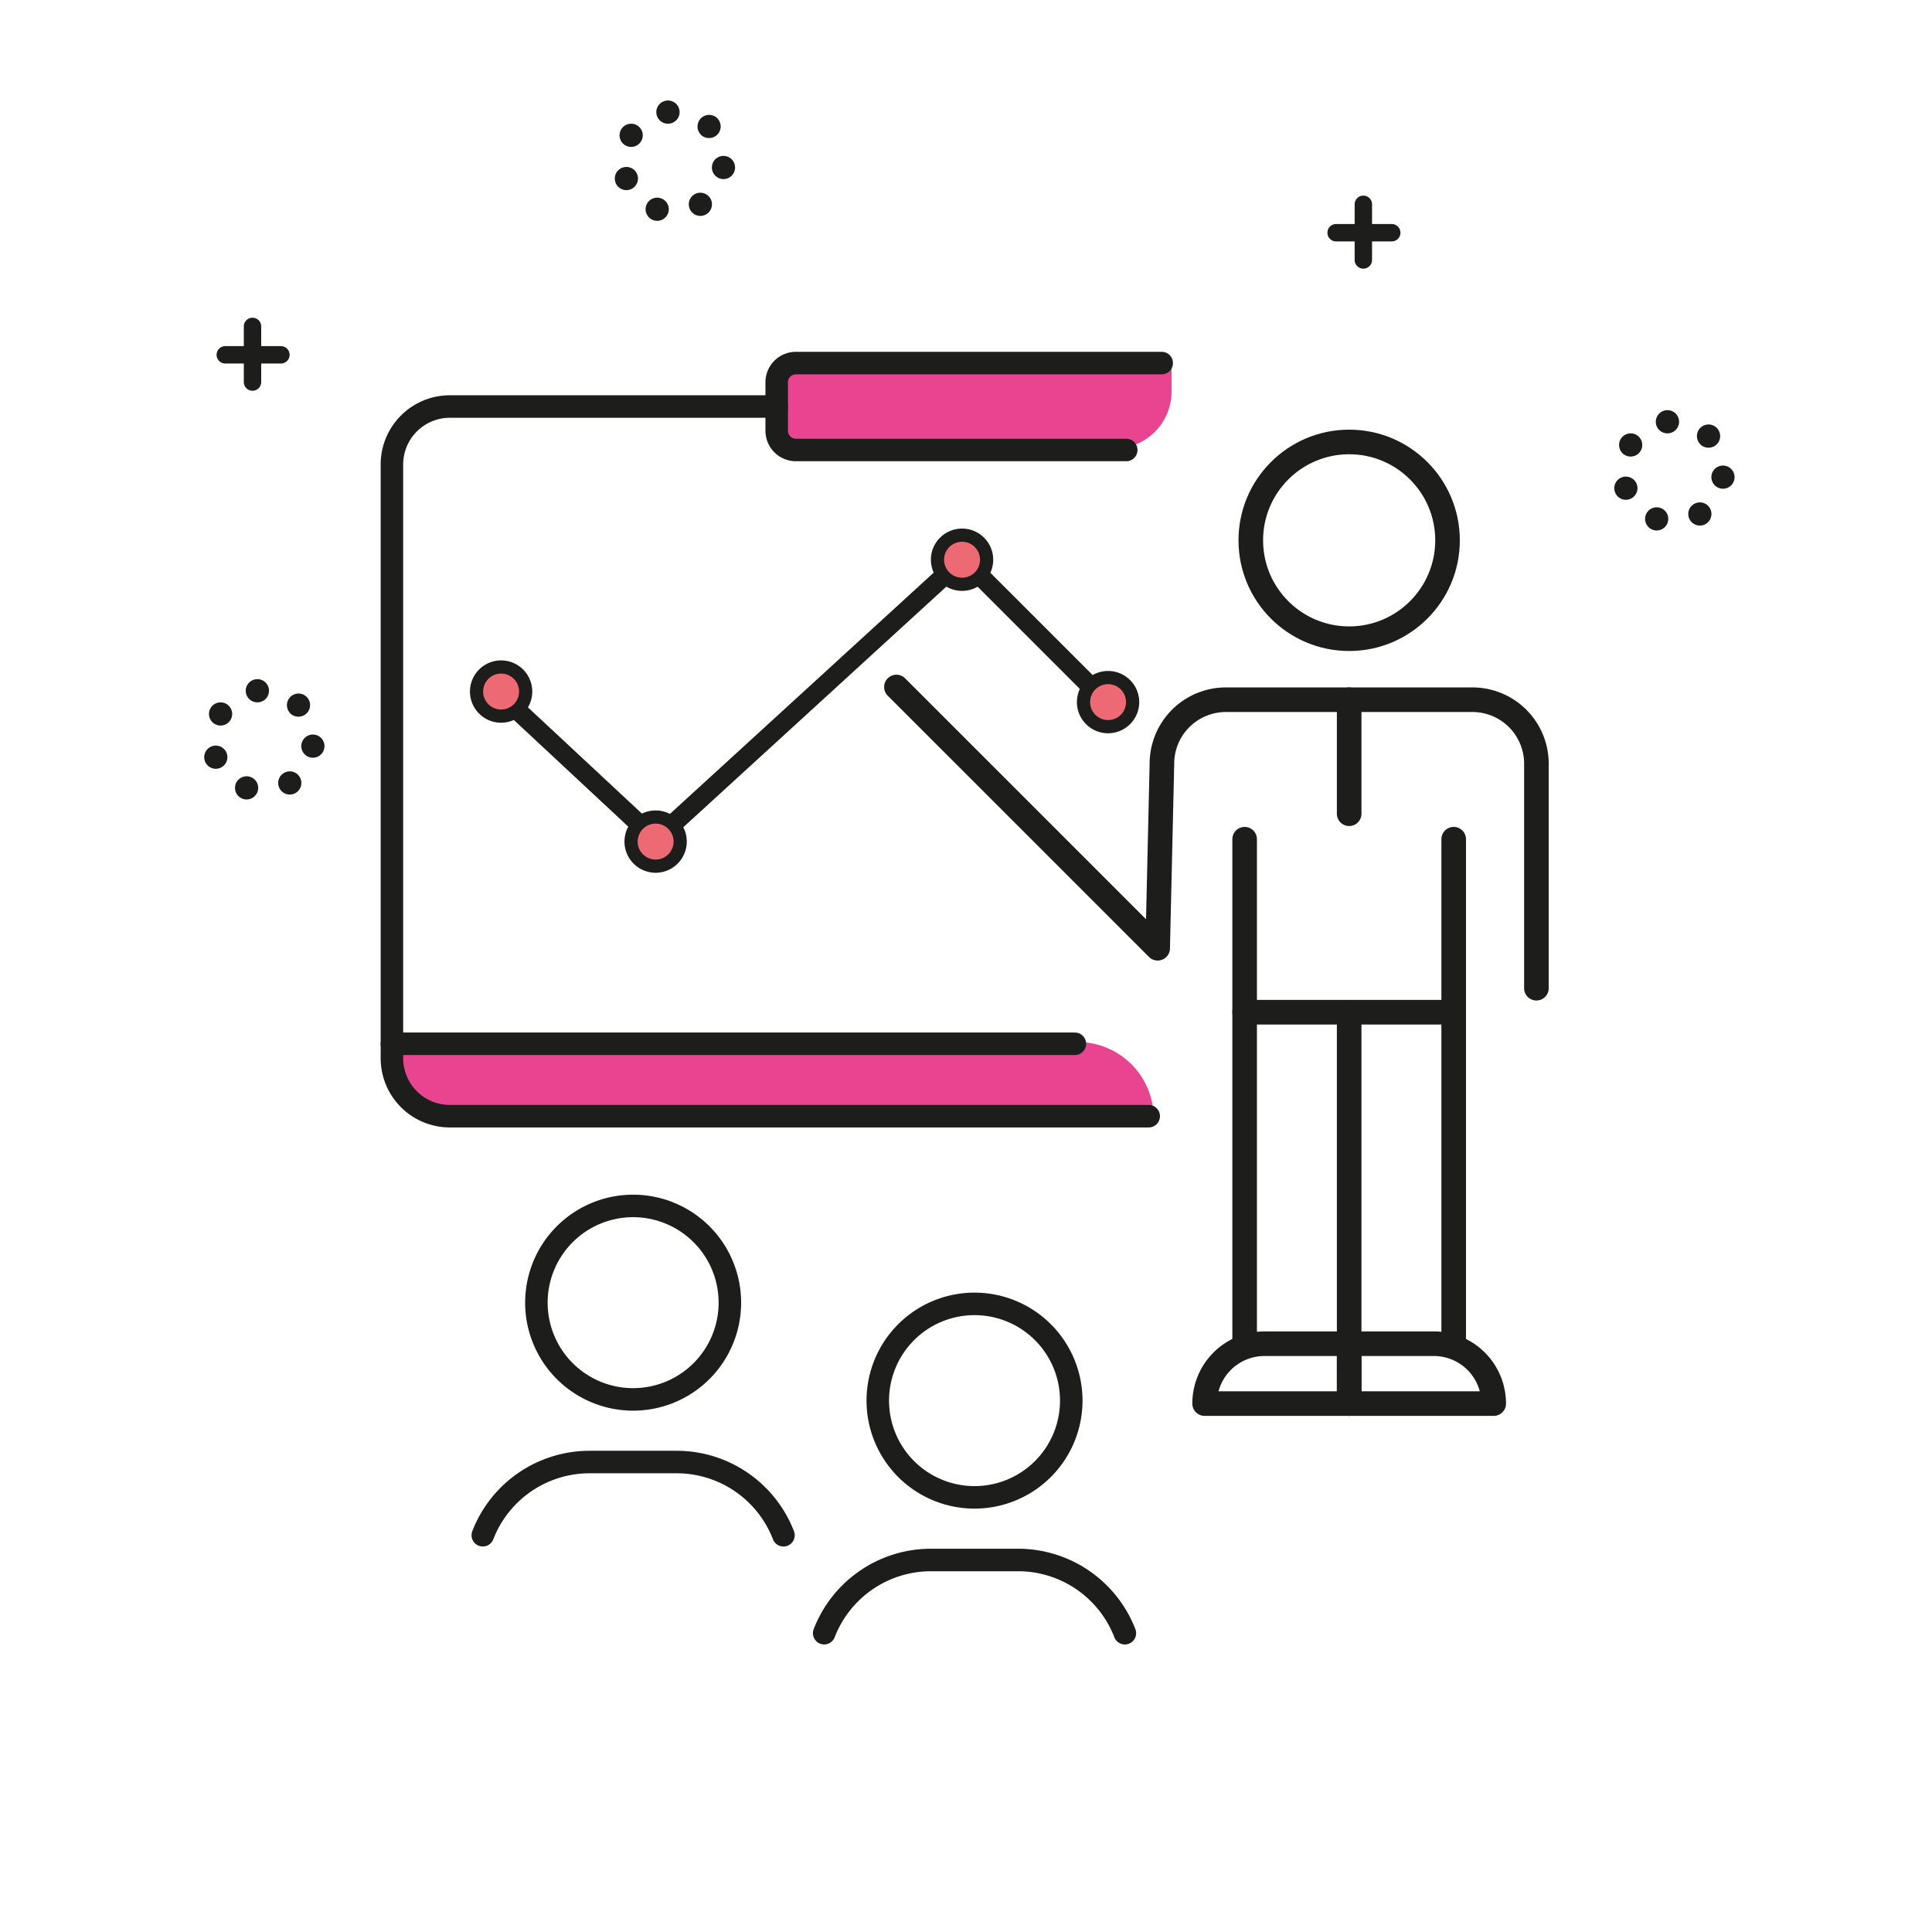 <svg id="Capa_1" data-name="Capa 1" xmlns="http://www.w3.org/2000/svg" viewBox="0 0 514.964 514.964"><defs><style>.cls-1{fill:#e94490;}.cls-2,.cls-4{fill:none;stroke-linecap:round;stroke-linejoin:round;}.cls-2,.cls-4,.cls-5,.cls-6{stroke:#1d1d1b;}.cls-2{stroke-width:6px;}.cls-3,.cls-5{fill:#1d1d1b;}.cls-4{stroke-width:6.555px;}.cls-5,.cls-6{stroke-miterlimit:10;stroke-width:2px;}.cls-6{fill:#ed6974;}</style></defs><path class="cls-1" d="M213.976,96.913h98.299a0,0,0,0,1,0,0v7.455a15.19,15.19,0,0,1-15.19,15.19H213.976a6.55,6.55,0,0,1-6.55-6.55v-9.544a6.55,6.55,0,0,1,6.55-6.55Z"/><path class="cls-1" d="M106.56,277.745H287.262a20.249,20.249,0,0,1,20.249,20.249v0a0,0,0,0,1,0,0H112.56a6,6,0,0,1-6-6V277.745a0,0,0,0,1,0,0Z"/><path class="cls-2" d="M306.181,297.515H119.906a15.441,15.441,0,0,1-15.441-15.441V123.799a15.441,15.441,0,0,1,15.441-15.441h87.12"/><path class="cls-2" d="M300.191,119.939H212.144a5.119,5.119,0,0,1-5.119-5.119V101.895a5.119,5.119,0,0,1,5.119-5.119h97.496"/><line class="cls-2" x1="104.465" y1="278.213" x2="286.498" y2="278.213"/><path class="cls-2" d="M259.754,399.112a25.785,25.785,0,1,1,25.785-25.785A25.784,25.784,0,0,1,259.754,399.112Z"/><path class="cls-2" d="M219.682,435.315a30.529,30.529,0,0,1,28.473-19.51h23.197a30.529,30.529,0,0,1,28.474,19.513"/><path class="cls-2" d="M168.758,373.004a25.785,25.785,0,1,1,25.785-25.785A25.784,25.784,0,0,1,168.758,373.004Z"/><path class="cls-2" d="M128.686,409.207a30.529,30.529,0,0,1,28.472-19.511h23.197a30.529,30.529,0,0,1,28.473,19.514"/><path class="cls-3" d="M432.345,127.21a3.09,3.09,0,0,0,1.026,6.005,3.136,3.136,0,0,0,1.022-.176,3.089,3.089,0,1,0-2.048-5.829Z"/><path class="cls-3" d="M453.201,118.415c.003.006-.009.009-.009.016v0a3.153,3.153,0,0,0,2.205.902,3.09,3.09,0,0,0,2.2-5.273.333.333,0,0,0-.031-.034,3.093,3.093,0,0,0-4.364,4.384Z"/><path class="cls-3" d="M436.287,115.987a3.091,3.091,0,1,0,.976,4.26A3.092,3.092,0,0,0,436.287,115.987Z"/><path class="cls-3" d="M444.093,109.352a3.088,3.088,0,0,0,.346,6.157,3.408,3.408,0,0,0,.355-.018,3.089,3.089,0,1,0-.701-6.138Z"/><path class="cls-3" d="M459.592,124.112a3.088,3.088,0,1,0-.686,6.138,3.305,3.305,0,0,0,.346.018,3.088,3.088,0,0,0,.34-6.157Z"/><path class="cls-3" d="M442.589,135.39a3.088,3.088,0,1,0,1.906,3.933A3.084,3.084,0,0,0,442.589,135.39Z"/><path class="cls-3" d="M451.442,134.383a3.089,3.089,0,0,0,1.653,5.703,3.089,3.089,0,1,0-1.653-5.703Z"/><path class="cls-3" d="M56.496,198.908a3.09,3.09,0,0,0,1.026,6.005,3.136,3.136,0,0,0,1.022-.176,3.089,3.089,0,1,0-2.048-5.829Z"/><path class="cls-3" d="M77.351,190.113c.003.006-.009.009-.009.016v0a3.153,3.153,0,0,0,2.205.902,3.09,3.09,0,0,0,2.2-5.273.333.333,0,0,0-.031-.034,3.093,3.093,0,0,0-4.364,4.383Z"/><path class="cls-3" d="M60.438,187.685a3.091,3.091,0,1,0,.976,4.26A3.093,3.093,0,0,0,60.438,187.685Z"/><path class="cls-3" d="M68.244,181.049a3.088,3.088,0,0,0,.346,6.157,3.439,3.439,0,0,0,.355-.018,3.089,3.089,0,1,0-.701-6.138Z"/><path class="cls-3" d="M83.742,195.809a3.088,3.088,0,1,0-.686,6.138,3.275,3.275,0,0,0,.346.019,3.088,3.088,0,0,0,.34-6.157Z"/><path class="cls-3" d="M66.74,207.088a3.088,3.088,0,1,0,1.906,3.933A3.084,3.084,0,0,0,66.74,207.088Z"/><path class="cls-3" d="M75.593,206.081a3.089,3.089,0,0,0,1.653,5.703,3.089,3.089,0,1,0-1.653-5.703Z"/><path class="cls-3" d="M165.937,44.674a3.09,3.09,0,0,0,1.026,6.005,3.136,3.136,0,0,0,1.022-.176,3.089,3.089,0,0,0-2.048-5.829Z"/><path class="cls-3" d="M186.792,35.879c.003.006-.009.009-.009.016v0a3.154,3.154,0,0,0,2.205.902,3.09,3.09,0,0,0,2.2-5.273.333.333,0,0,0-.031-.034,3.093,3.093,0,0,0-4.364,4.383Z"/><path class="cls-3" d="M169.878,33.451a3.091,3.091,0,1,0,.976,4.26A3.092,3.092,0,0,0,169.878,33.451Z"/><path class="cls-3" d="M177.685,26.815a3.088,3.088,0,0,0,.346,6.157,3.437,3.437,0,0,0,.355-.018,3.089,3.089,0,1,0-.701-6.138Z"/><path class="cls-3" d="M193.183,41.575a3.088,3.088,0,1,0-.686,6.138,3.276,3.276,0,0,0,.346.019,3.088,3.088,0,0,0,.34-6.157Z"/><path class="cls-3" d="M176.18,52.854a3.088,3.088,0,1,0,1.906,3.933A3.084,3.084,0,0,0,176.18,52.854Z"/><path class="cls-3" d="M185.034,51.847a3.089,3.089,0,0,0,1.653,5.703,3.089,3.089,0,1,0-1.653-5.703Z"/><path class="cls-3" d="M363.394,52.146a2.317,2.317,0,0,0-2.317,2.317V69.291a2.317,2.317,0,0,0,4.634,0V54.463A2.317,2.317,0,0,0,363.394,52.146Z"/><path class="cls-3" d="M370.962,59.715h-14.828a2.317,2.317,0,1,0,0,4.634h14.828a2.317,2.317,0,1,0,0-4.634Z"/><path class="cls-3" d="M67.306,84.691a2.317,2.317,0,0,0-2.317,2.317v14.828a2.317,2.317,0,0,0,4.634,0V87.007A2.317,2.317,0,0,0,67.306,84.691Z"/><path class="cls-3" d="M74.875,92.259H60.047a2.317,2.317,0,1,0,0,4.634h14.828a2.317,2.317,0,0,0,0-4.634Z"/><line class="cls-4" x1="331.752" y1="223.685" x2="331.752" y2="358.361"/><line class="cls-4" x1="359.612" y1="358.361" x2="359.612" y2="269.801"/><line class="cls-4" x1="387.473" y1="269.801" x2="387.473" y2="358.361"/><line class="cls-4" x1="387.473" y1="223.685" x2="387.473" y2="269.801"/><circle class="cls-4" cx="359.612" cy="144.022" r="26.22"/><path class="cls-4" d="M409.522,263.4V203.561a17.054,17.054,0,0,0-17.054-17.054H326.756a17.054,17.054,0,0,0-17.054,17.054L308.57,252.748l-69.632-69.632"/><line class="cls-4" x1="331.752" y1="269.801" x2="387.473" y2="269.801"/><line class="cls-4" x1="359.612" y1="186.507" x2="359.612" y2="216.895"/><path class="cls-4" d="M359.612,374.116h-38.527A15.956,15.956,0,0,1,337.041,358.16h22.571Z"/><path class="cls-4" d="M359.612,374.116h38.527A15.956,15.956,0,0,0,382.183,358.16H359.612Z"/><path class="cls-5" d="M290.3,184.065a1.508,1.508,0,0,1-1.07-.443l-28.5-28.5a1.513,1.513,0,0,1,2.14-2.14l28.5,28.5a1.513,1.513,0,0,1-1.07,2.583Z"/><path class="cls-5" d="M180.022,220.535a1.513,1.513,0,0,1-1.022-2.63l71.024-64.97a1.513,1.513,0,1,1,2.043,2.233l-71.024,64.97A1.508,1.508,0,0,1,180.022,220.535Z"/><path class="cls-5" d="M169.923,220.709a1.508,1.508,0,0,1-1.031-.406l-32.033-29.855a1.513,1.513,0,0,1,2.063-2.214l32.033,29.855a1.513,1.513,0,0,1-1.032,2.62Z"/><path class="cls-5" d="M174.755,231.629a7.304,7.304,0,1,1,7.304-7.305A7.313,7.313,0,0,1,174.755,231.629Zm0-11.582a4.278,4.278,0,1,0,4.278,4.278A4.283,4.283,0,0,0,174.755,220.047Z"/><path class="cls-5" d="M133.569,191.635a7.304,7.304,0,1,1,7.304-7.304A7.313,7.313,0,0,1,133.569,191.635Zm0-11.582a4.278,4.278,0,1,0,4.278,4.278A4.283,4.283,0,0,0,133.569,180.053Z"/><path class="cls-5" d="M256.431,156.497a7.304,7.304,0,1,1,7.304-7.305A7.313,7.313,0,0,1,256.431,156.497Zm0-11.582a4.278,4.278,0,1,0,4.278,4.278A4.282,4.282,0,0,0,256.431,144.915Z"/><path class="cls-5" d="M295.351,194.451a7.304,7.304,0,1,1,7.304-7.305A7.313,7.313,0,0,1,295.351,194.451Zm0-11.582a4.278,4.278,0,1,0,4.278,4.278A4.283,4.283,0,0,0,295.351,182.869Z"/><circle class="cls-6" cx="174.754" cy="224.325" r="5.791" transform="translate(-46.864 46.151) rotate(-13.283)"/><circle class="cls-6" cx="133.569" cy="184.331" r="5.791"/><circle class="cls-6" cx="256.431" cy="149.193" r="5.791" transform="translate(-20.587 43.002) rotate(-9.217)"/><circle class="cls-6" cx="295.351" cy="187.146" r="5.791"/></svg>